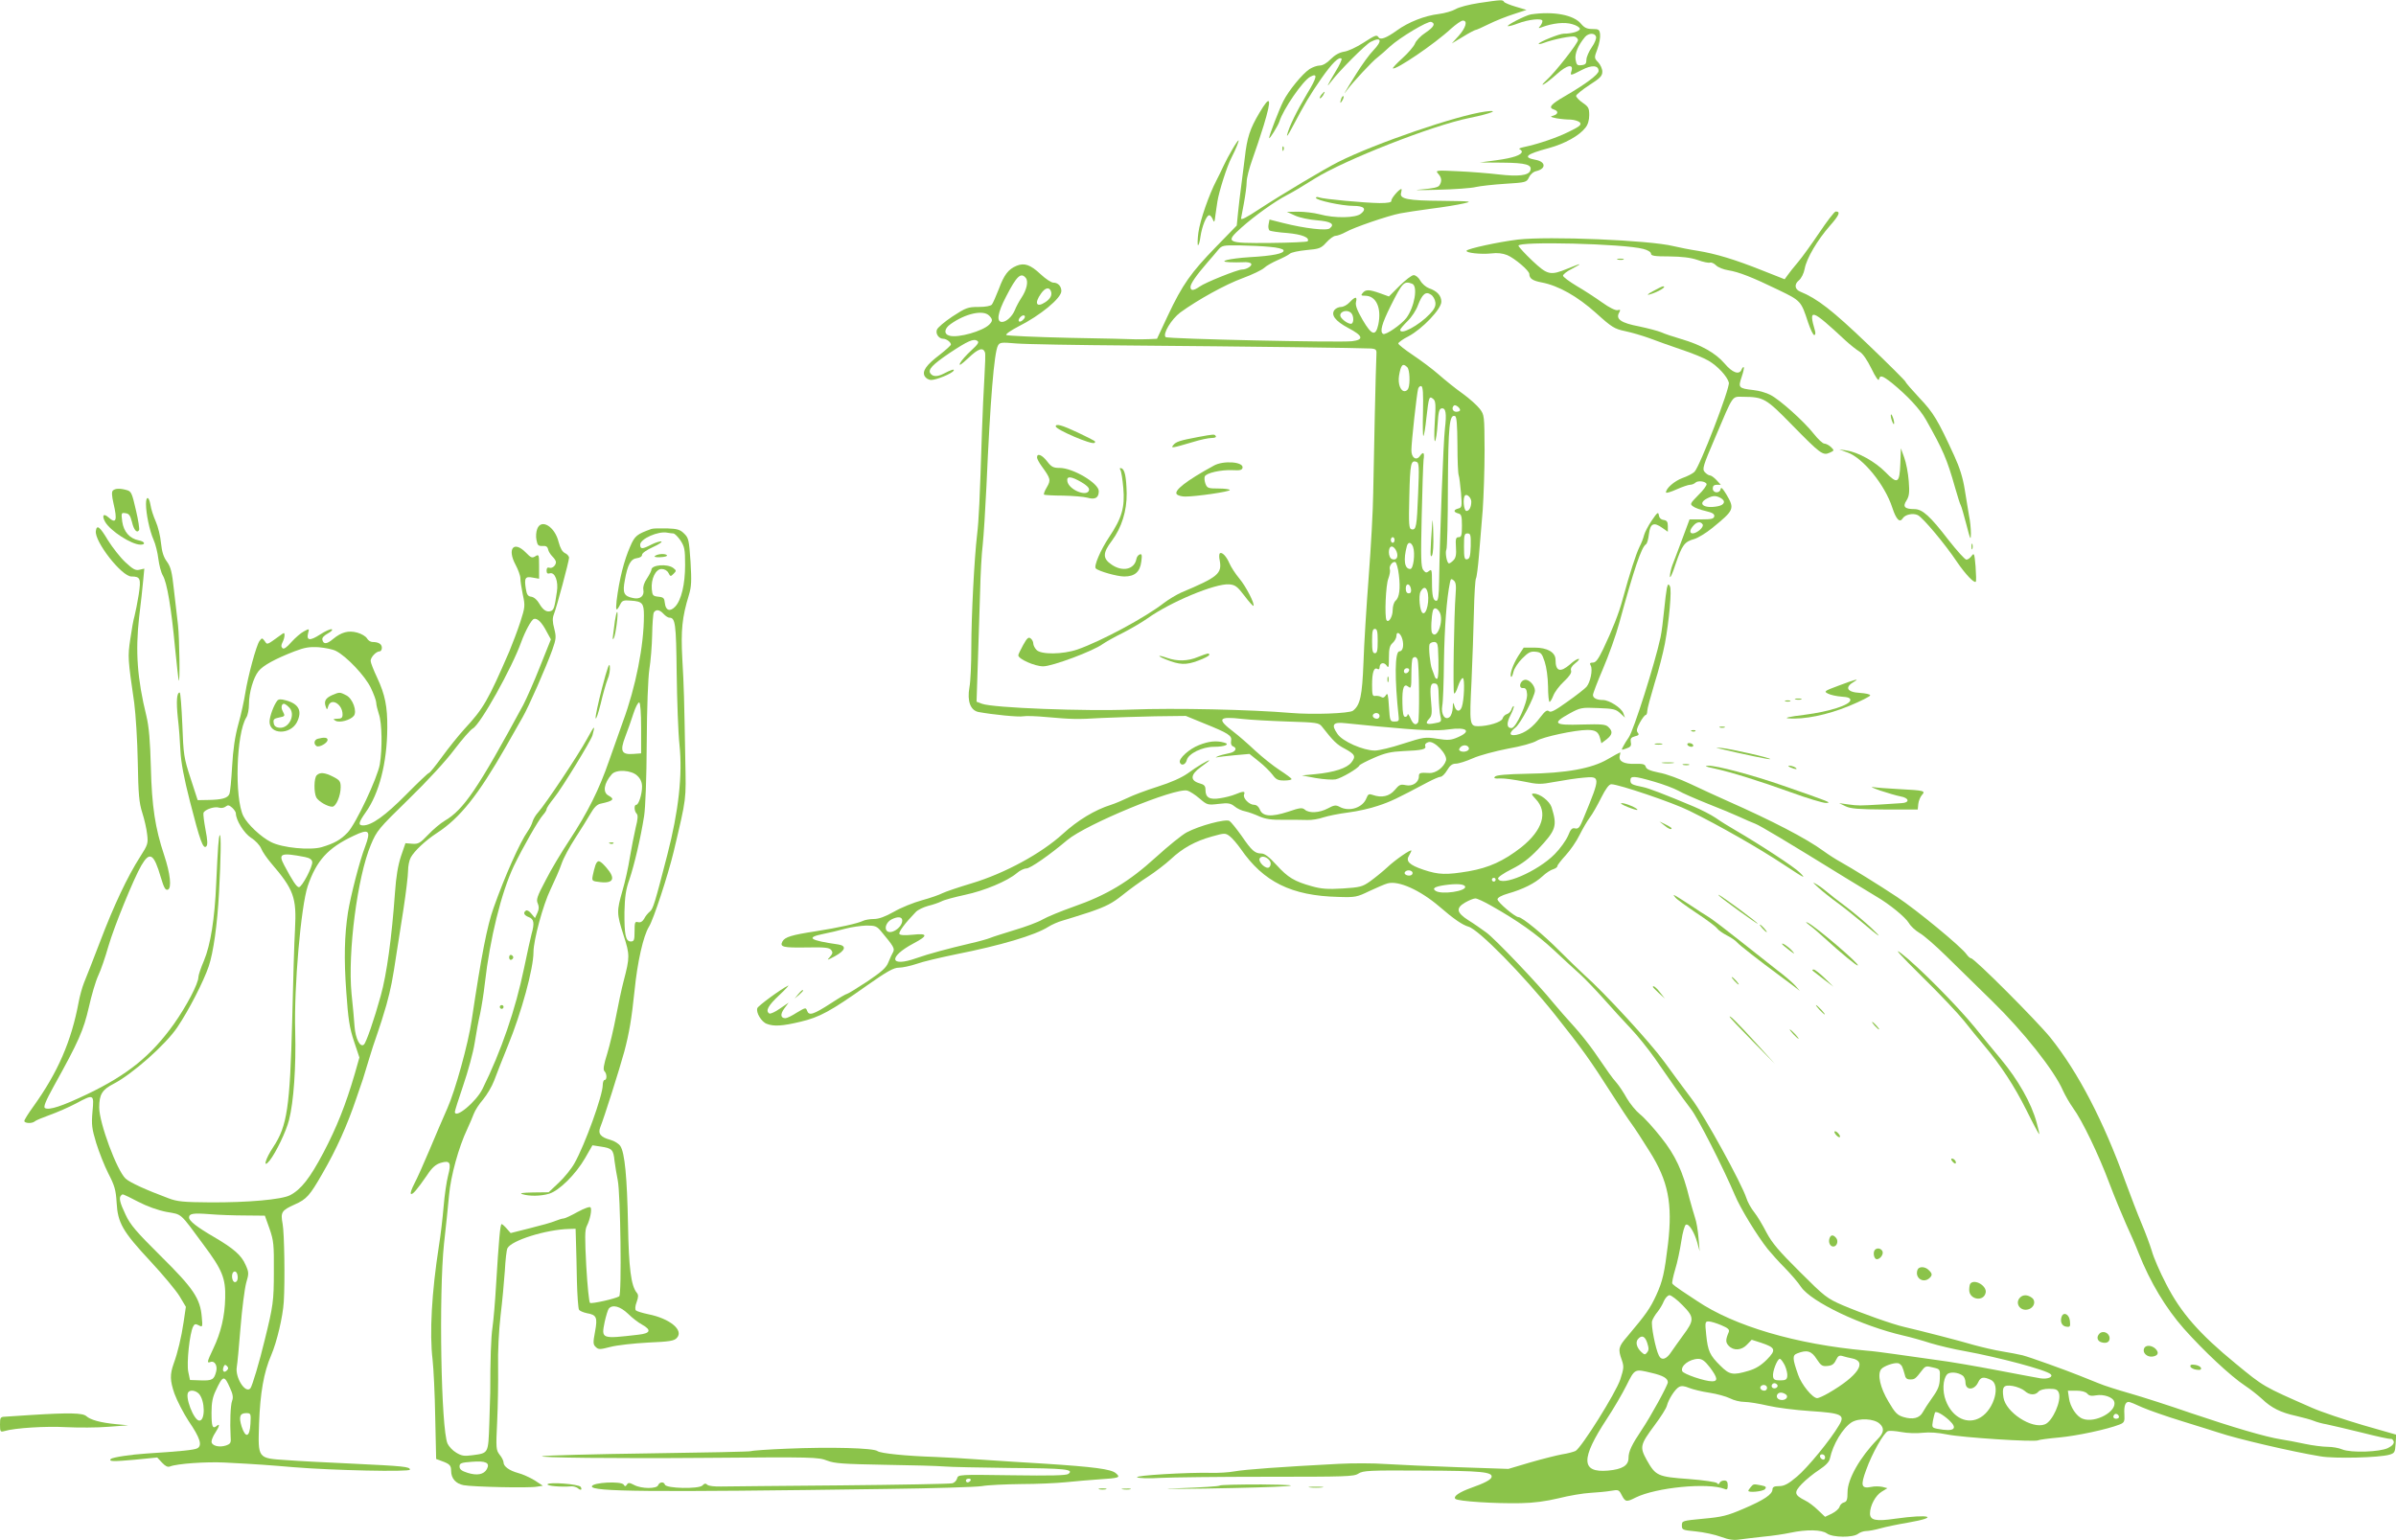<?xml version="1.0" standalone="no"?>
<!DOCTYPE svg PUBLIC "-//W3C//DTD SVG 20010904//EN"
 "http://www.w3.org/TR/2001/REC-SVG-20010904/DTD/svg10.dtd">
<svg version="1.0" xmlns="http://www.w3.org/2000/svg"
 width="1280pt" height="823pt" viewBox="0 0 1280 823"
 preserveAspectRatio="xMidYMid meet">
<g transform="translate(0,823) scale(0.1,-0.1)"
fill="#8bc34a" stroke="none">
<path d="M7901 8214 c-52 -8 -107 -22 -125 -33 -17 -10 -58 -22 -91 -26 -74
-9 -161 -43 -223 -88 -54 -39 -87 -52 -97 -37 -10 16 -17 13 -84 -30 -34 -22
-79 -43 -100 -46 -26 -4 -50 -18 -72 -40 -20 -21 -43 -34 -58 -34 -15 0 -39
-9 -55 -19 -38 -25 -112 -115 -140 -171 -21 -41 -76 -183 -76 -197 0 -12 48
66 55 88 20 65 125 218 165 239 41 22 37 -2 -18 -92 -55 -93 -94 -171 -106
-218 -3 -14 8 3 26 37 71 134 93 171 155 261 60 86 97 122 110 108 3 -3 -11
-34 -32 -68 -46 -77 -53 -93 -23 -53 43 57 183 197 210 211 58 30 65 7 14 -46
-19 -19 -60 -75 -91 -125 -60 -96 -77 -126 -48 -85 28 38 134 153 163 174 14
11 43 36 65 57 52 48 204 139 221 132 24 -9 15 -27 -31 -58 -25 -16 -50 -42
-56 -58 -6 -15 -36 -50 -67 -78 -30 -27 -53 -52 -51 -54 13 -12 223 130 311
212 26 23 54 43 63 43 27 0 16 -38 -22 -81 l-37 -41 60 36 c32 20 63 36 67 36
4 0 36 14 70 31 34 17 94 41 132 53 l70 23 -57 17 c-31 9 -60 21 -63 26 -7 12
-12 12 -134 -6z"/>
<path d="M8178 8153 c-29 -5 -141 -63 -121 -63 7 0 30 6 50 14 60 23 133 30
133 14 0 -8 -6 -20 -12 -27 -11 -12 -9 -13 7 -7 61 23 124 29 164 17 23 -6 41
-18 41 -25 0 -13 -42 -26 -86 -26 -24 0 -134 -45 -134 -54 0 -3 12 -1 28 5 50
19 150 39 166 33 9 -3 16 -12 16 -18 0 -17 -123 -174 -168 -214 -20 -19 -28
-29 -16 -23 11 5 44 31 72 56 54 49 90 55 77 15 -8 -26 -5 -25 55 6 53 28 90
26 90 -5 0 -19 -70 -71 -182 -136 -73 -42 -88 -60 -57 -70 26 -8 24 -25 -3
-33 -19 -5 -16 -7 17 -14 22 -4 56 -7 76 -7 20 -1 42 -8 49 -15 10 -13 0 -21
-57 -49 -64 -32 -163 -66 -243 -83 -19 -4 -29 -9 -22 -11 6 -3 12 -9 12 -13 0
-18 -47 -34 -135 -46 l-90 -12 121 -1 c127 -1 161 -11 149 -43 -10 -26 -65
-32 -168 -20 -51 6 -148 14 -216 17 -121 6 -124 5 -108 -13 19 -21 21 -40 7
-62 -6 -11 -35 -17 -97 -22 -52 -4 -19 -5 82 -2 94 2 188 9 210 15 22 5 92 13
155 17 113 7 115 8 128 34 7 16 24 31 40 34 53 13 50 50 -4 60 -71 13 -53 30
71 63 84 23 162 66 195 109 13 16 20 40 20 67 0 37 -4 45 -35 66 -19 13 -35
30 -35 37 0 6 32 32 70 57 58 37 70 49 70 72 0 15 -10 37 -22 50 -22 23 -22
24 -4 72 10 27 16 62 14 78 -3 25 -7 28 -41 28 -28 0 -42 6 -60 27 -39 49
-149 69 -269 51z m348 -118 c4 -9 -6 -34 -22 -57 -16 -23 -29 -53 -29 -67 0
-21 -5 -27 -26 -29 -23 -3 -27 1 -32 30 -5 32 14 77 51 121 19 21 51 22 58 2z"/>
<path d="M7060 7725 c-7 -9 -11 -17 -9 -20 3 -2 10 5 17 15 14 24 10 26 -8 5z"/>
<path d="M7166 7705 c-9 -26 -7 -32 5 -12 6 10 9 21 6 23 -2 3 -7 -2 -11 -11z"/>
<path d="M6728 7627 c-50 -84 -66 -131 -78 -240 -6 -51 -15 -121 -20 -157 -5
-36 -12 -96 -16 -135 l-7 -70 -112 -115 c-132 -136 -178 -200 -256 -366 l-58
-124 -43 -2 c-24 -1 -54 -1 -68 -1 -14 1 -173 5 -355 8 -181 4 -334 11 -339
15 -5 5 25 25 65 46 116 58 229 151 229 189 0 26 -18 45 -43 45 -11 0 -41 20
-68 45 -54 51 -87 62 -128 45 -44 -18 -67 -48 -95 -124 -15 -38 -31 -75 -37
-83 -7 -8 -34 -13 -72 -13 -56 0 -67 -4 -139 -51 -42 -28 -80 -60 -83 -71 -8
-22 11 -48 34 -48 17 0 41 -18 41 -31 0 -4 -26 -28 -58 -53 -74 -56 -97 -89
-82 -116 6 -11 21 -20 35 -20 28 0 110 34 119 49 8 12 -12 6 -54 -16 -32 -16
-55 -16 -68 0 -18 21 8 48 101 111 98 65 128 78 148 65 11 -7 4 -18 -33 -52
-25 -23 -52 -53 -59 -67 -8 -18 5 -9 44 27 53 51 79 59 89 30 3 -7 1 -66 -3
-132 -4 -66 -10 -194 -13 -285 -12 -380 -17 -479 -26 -555 -15 -127 -31 -436
-31 -605 0 -85 -4 -181 -10 -212 -13 -74 5 -123 48 -132 76 -14 215 -28 239
-23 16 3 71 1 124 -4 138 -12 162 -13 295 -5 66 3 194 7 285 9 l165 2 95 -39
c134 -54 152 -66 147 -94 -3 -14 1 -26 9 -29 27 -10 14 -32 -23 -38 -21 -4
-47 -11 -58 -16 -11 -5 -13 -8 -4 -5 9 2 52 7 95 11 l79 7 50 -40 c28 -22 60
-54 73 -71 19 -26 29 -31 62 -31 22 0 40 3 40 8 -1 4 -29 25 -63 47 -34 22
-93 69 -132 105 -38 36 -90 81 -115 100 -91 69 -82 84 46 69 43 -5 153 -11
244 -14 156 -5 166 -6 183 -28 60 -77 80 -96 121 -117 55 -30 61 -41 35 -74
-24 -30 -90 -52 -191 -62 l-73 -7 75 -14 c41 -7 89 -10 105 -7 31 6 121 59
127 74 2 5 37 23 78 41 59 26 92 33 155 36 103 4 126 10 119 27 -3 9 3 17 17
21 31 10 103 -66 94 -98 -11 -36 -54 -69 -89 -67 -50 3 -56 1 -56 -18 0 -32
-34 -55 -70 -47 -28 6 -35 3 -59 -26 -29 -34 -70 -43 -118 -26 -19 7 -25 4
-33 -17 -19 -51 -91 -75 -143 -47 -20 11 -30 10 -63 -8 -45 -24 -100 -27 -123
-7 -14 12 -26 11 -90 -11 -89 -29 -137 -26 -151 13 -6 14 -17 24 -30 24 -26 0
-61 35 -54 55 8 19 -4 19 -47 1 -19 -8 -55 -17 -82 -21 -55 -9 -77 4 -77 44 0
22 -6 29 -32 36 -51 15 -49 46 6 86 25 18 46 34 46 36 0 6 -67 -33 -115 -69
-33 -23 -88 -48 -161 -71 -60 -19 -132 -46 -160 -60 -27 -13 -67 -30 -89 -37
-86 -27 -177 -82 -257 -155 -115 -105 -310 -211 -486 -264 -70 -21 -141 -45
-157 -53 -17 -9 -66 -26 -110 -38 -44 -12 -111 -39 -149 -61 -48 -27 -81 -39
-108 -39 -22 0 -48 -5 -58 -10 -25 -13 -132 -37 -255 -56 -124 -19 -162 -30
-175 -54 -16 -30 4 -34 131 -32 94 2 119 -1 129 -13 10 -13 9 -19 -6 -37 -18
-20 -17 -20 26 3 57 31 64 56 18 63 -153 22 -175 37 -81 56 32 6 85 19 118 28
33 9 84 16 113 17 48 0 56 -3 80 -32 66 -79 73 -91 63 -110 -6 -10 -17 -34
-25 -54 -11 -29 -35 -50 -113 -103 -55 -36 -104 -66 -108 -66 -5 0 -43 -22
-84 -49 -96 -62 -119 -69 -129 -42 -7 19 -8 19 -55 -9 -26 -17 -53 -30 -61
-30 -26 0 -29 21 -6 52 l23 31 -47 -32 c-25 -18 -51 -29 -56 -26 -22 14 -7 42
53 98 34 32 55 55 47 51 -39 -19 -159 -107 -164 -120 -9 -23 22 -74 50 -84 38
-15 84 -12 180 11 102 24 161 56 353 192 111 78 145 97 173 97 19 0 61 9 94
20 32 12 127 34 209 51 242 48 424 102 495 147 19 12 53 27 75 33 22 6 88 27
147 46 87 30 120 47 175 91 37 30 99 75 137 99 38 25 92 66 120 92 64 60 131
97 221 122 68 19 71 19 95 1 13 -10 39 -40 58 -67 122 -177 271 -251 522 -257
90 -3 99 -1 165 31 39 18 82 37 97 41 58 17 174 -35 278 -124 75 -65 123 -98
155 -107 54 -15 291 -256 462 -470 150 -189 185 -238 309 -432 38 -60 83 -128
100 -151 17 -23 60 -89 96 -147 100 -158 124 -279 99 -494 -19 -156 -28 -198
-63 -275 -33 -71 -53 -100 -155 -221 -47 -54 -50 -67 -29 -125 12 -35 11 -45
-8 -104 -24 -72 -207 -364 -239 -382 -11 -5 -43 -14 -71 -18 -28 -5 -104 -24
-170 -43 l-118 -35 -267 9 c-146 5 -320 13 -386 17 -66 5 -181 5 -255 1 -307
-16 -498 -30 -554 -40 -32 -6 -88 -9 -125 -8 -127 3 -414 -14 -396 -24 10 -5
63 -7 124 -3 58 3 314 6 569 6 424 0 465 1 489 17 25 16 57 18 343 16 313 -1
377 -7 368 -36 -5 -14 -40 -32 -108 -56 -64 -23 -98 -46 -85 -59 12 -13 212
-26 350 -23 67 1 134 10 201 26 55 14 132 27 170 29 38 2 88 7 111 11 39 7 42
6 57 -24 19 -36 25 -37 74 -12 109 54 386 81 475 46 13 -6 17 -2 17 19 0 19
-5 26 -19 26 -11 0 -22 -6 -24 -12 -4 -9 -8 -10 -14 -2 -4 6 -73 16 -152 22
-166 12 -176 17 -224 102 -38 69 -35 81 42 185 33 44 63 91 66 105 9 35 44 89
65 100 13 7 29 5 53 -5 20 -8 68 -20 109 -26 40 -6 90 -20 110 -30 21 -11 55
-19 77 -19 22 0 78 -9 125 -20 47 -11 149 -24 227 -29 169 -11 187 -20 154
-75 -47 -80 -169 -228 -225 -275 -47 -40 -69 -51 -96 -51 -25 0 -34 -4 -35
-17 0 -27 -45 -57 -155 -104 -86 -37 -114 -44 -214 -53 -113 -11 -115 -11
-115 -36 0 -24 4 -25 75 -32 41 -4 102 -17 134 -29 43 -16 70 -19 100 -14 23
3 79 10 126 15 47 4 112 14 145 21 85 18 166 17 195 -4 31 -22 138 -23 166 -2
10 8 30 15 43 15 13 0 47 6 75 14 28 8 95 22 149 31 173 30 117 47 -68 21
-103 -15 -135 -9 -135 28 0 41 29 96 62 116 l31 19 -27 7 c-15 3 -41 4 -58 0
-55 -11 -60 6 -28 92 31 87 94 198 116 206 7 3 39 1 71 -5 31 -6 82 -8 114 -4
38 4 82 1 131 -9 76 -16 471 -42 487 -31 5 3 56 10 113 15 95 9 254 43 321 69
25 10 28 15 26 54 -3 45 5 67 23 67 6 0 38 -13 72 -29 34 -15 131 -49 216 -75
85 -26 173 -54 195 -61 95 -32 389 -101 542 -126 76 -13 314 -7 368 9 27 8 30
12 33 58 l3 49 -178 51 c-98 29 -221 70 -273 93 -262 115 -255 111 -407 236
-194 159 -293 272 -371 425 -33 63 -67 142 -76 175 -10 33 -35 101 -56 150
-21 50 -59 149 -85 220 -118 327 -253 586 -401 771 -73 90 -406 424 -424 424
-5 0 -16 10 -24 21 -27 40 -269 239 -372 307 -103 68 -234 149 -305 189 -22
12 -61 37 -87 56 -93 68 -275 162 -512 267 -52 23 -141 64 -198 91 -57 27
-132 55 -169 61 -48 10 -67 18 -71 31 -4 14 -14 17 -58 16 -59 -2 -88 14 -81
43 3 10 4 18 2 18 -2 0 -32 -16 -66 -36 -85 -50 -222 -75 -432 -78 -107 -2
-162 -7 -170 -15 -9 -9 -3 -12 28 -10 22 1 77 -7 123 -16 78 -16 90 -17 170
-2 48 9 115 19 150 22 93 9 93 6 5 -208 -23 -58 -30 -67 -48 -63 -16 4 -24 -3
-38 -39 -11 -25 -42 -69 -71 -98 -91 -93 -288 -177 -303 -131 -2 7 30 29 72
50 56 28 94 57 141 106 98 104 104 124 73 225 -11 33 -62 73 -95 73 -15 0 -13
-4 10 -29 67 -70 38 -166 -77 -258 -94 -73 -172 -109 -281 -128 -120 -20 -160
-19 -241 8 -77 26 -97 46 -77 77 6 11 12 22 12 25 0 11 -87 -49 -130 -90 -25
-23 -66 -56 -91 -74 -41 -29 -54 -32 -146 -38 -81 -5 -115 -2 -165 12 -93 26
-127 46 -189 114 -39 43 -63 61 -80 61 -35 0 -52 15 -106 94 -27 38 -56 74
-65 80 -21 12 -160 -25 -228 -61 -25 -13 -99 -73 -165 -133 -145 -132 -262
-202 -439 -264 -68 -24 -143 -55 -167 -69 -24 -14 -91 -39 -149 -56 -58 -18
-116 -36 -130 -42 -14 -6 -61 -19 -105 -29 -123 -29 -224 -56 -289 -79 -143
-51 -154 5 -15 79 78 41 77 55 -5 46 -42 -4 -67 -3 -71 4 -6 10 30 58 87 117
11 12 41 26 66 33 25 6 57 17 71 24 14 8 71 23 126 35 104 22 226 73 277 116
16 14 39 25 51 25 21 0 123 71 219 152 100 84 576 281 641 264 12 -3 42 -22
65 -42 41 -35 44 -36 102 -29 51 6 63 4 85 -13 14 -12 40 -24 58 -27 18 -4 51
-16 75 -27 33 -14 64 -19 130 -18 48 0 105 0 127 -1 22 -1 60 5 85 14 25 8 84
20 132 26 48 6 120 22 160 36 67 22 100 38 262 124 32 17 64 31 72 31 8 0 24
16 35 35 15 26 28 35 47 35 14 0 55 13 91 29 36 16 120 38 186 51 70 12 134
30 154 42 33 21 206 58 271 58 44 0 59 -10 68 -44 l7 -27 28 21 c31 25 34 42
10 65 -14 15 -35 17 -142 14 -150 -5 -162 6 -66 59 57 31 64 33 152 29 82 -3
95 -6 118 -27 l26 -24 -9 24 c-10 28 -75 70 -109 70 -32 0 -53 10 -53 27 0 8
24 71 54 141 30 70 69 179 86 242 80 292 119 407 143 422 6 3 13 28 16 55 7
57 26 65 71 33 l30 -21 0 30 c0 23 -5 30 -22 33 -15 2 -24 11 -26 25 -3 20 -8
16 -38 -28 -19 -28 -37 -63 -41 -78 -3 -14 -14 -43 -25 -64 -18 -37 -51 -138
-89 -277 -20 -76 -56 -166 -104 -267 -27 -56 -40 -73 -55 -73 -16 0 -19 -4
-12 -16 12 -22 -2 -90 -23 -114 -10 -11 -56 -47 -103 -80 -64 -46 -87 -58 -97
-50 -10 9 -21 1 -47 -33 -39 -53 -82 -84 -126 -93 -40 -8 -43 10 -6 39 27 20
104 167 104 197 0 28 -31 61 -53 58 -28 -4 -37 -47 -10 -44 13 1 19 -7 21 -32
4 -43 -59 -182 -83 -182 -26 0 -28 26 -5 70 12 23 19 44 17 47 -3 2 -8 -5 -12
-16 -3 -11 -14 -23 -24 -26 -11 -3 -21 -14 -24 -24 -5 -19 -77 -41 -131 -41
-45 0 -46 13 -35 236 5 115 11 284 13 375 2 92 7 172 11 179 4 6 11 62 16 123
5 62 14 171 20 242 5 72 10 215 10 319 -1 186 -1 189 -26 222 -14 18 -55 55
-91 81 -37 26 -94 72 -128 102 -33 29 -96 76 -138 104 -43 29 -78 56 -78 62 0
5 24 23 54 38 74 39 176 146 176 185 0 32 -22 57 -66 72 -16 6 -37 24 -46 40
-9 17 -25 30 -36 30 -10 0 -44 -26 -75 -57 l-57 -57 -47 17 c-59 21 -77 21
-93 2 -11 -13 -9 -15 13 -15 59 0 89 -66 70 -155 -14 -63 -35 -57 -83 25 -30
52 -40 78 -36 96 8 31 -4 31 -34 -1 -13 -14 -33 -25 -46 -25 -12 0 -27 -7 -34
-15 -22 -27 3 -60 72 -97 80 -42 86 -63 21 -71 -66 -8 -986 12 -996 22 -17 17
31 96 79 132 94 68 240 149 333 183 52 19 103 44 115 55 11 11 44 29 71 41 28
12 57 27 65 34 8 8 49 16 90 20 68 6 77 9 106 41 17 19 39 35 49 35 9 0 34 9
54 20 43 25 228 88 291 100 25 5 99 16 165 25 66 8 144 21 174 28 50 11 43 12
-115 14 -184 1 -229 10 -219 43 3 11 4 20 1 20 -12 0 -56 -52 -53 -63 1 -8
-17 -12 -63 -12 -79 1 -298 21 -322 30 -10 4 -18 3 -18 -2 0 -13 139 -43 200
-43 57 0 73 -16 40 -42 -28 -23 -140 -25 -220 -3 -30 8 -82 14 -115 14 l-60
-1 44 -20 c24 -11 76 -22 117 -25 74 -6 97 -20 68 -43 -16 -14 -132 -1 -251
29 l-71 18 -5 -26 c-3 -14 0 -29 6 -33 6 -3 48 -10 94 -13 78 -7 121 -24 109
-44 -3 -4 -93 -8 -201 -9 -234 -2 -242 2 -154 81 70 63 181 142 243 174 28 14
95 54 150 89 158 99 628 284 827 324 114 23 167 45 84 34 -150 -20 -588 -170
-785 -269 -74 -37 -303 -174 -424 -253 -68 -45 -96 -59 -96 -49 0 1 7 37 15
80 8 43 15 95 15 115 0 21 14 75 31 122 17 47 44 128 60 180 45 148 37 169
-23 67z m56 -716 c40 -3 71 -11 73 -18 6 -17 -56 -30 -181 -37 -110 -7 -177
-24 -106 -27 19 -1 51 -1 71 0 20 2 40 -2 43 -8 7 -11 -24 -31 -49 -31 -23 0
-196 -69 -226 -91 -33 -23 -49 -24 -49 -2 0 17 30 61 89 129 20 23 46 53 58
68 21 25 26 26 115 25 51 -1 124 -4 162 -8z m-1304 -166 c15 -18 5 -64 -24
-107 -12 -18 -28 -48 -35 -66 -14 -33 -45 -62 -68 -62 -31 0 -24 48 22 136 56
109 79 131 105 99z m2064 -31 c32 -12 13 -124 -31 -183 -28 -36 -111 -93 -124
-85 -19 11 -7 54 39 147 65 130 73 137 116 121z m-1930 -39 c8 -21 -2 -41 -29
-59 -48 -32 -61 -7 -24 45 22 32 44 37 53 14z m2054 -60 c3 -20 -5 -37 -30
-63 -58 -61 -158 -115 -158 -84 0 4 18 25 39 46 22 21 47 59 56 85 23 60 42
76 69 57 12 -7 22 -26 24 -41z m-450 -57 c16 -16 15 -58 -1 -58 -19 0 -57 29
-57 45 0 23 39 32 58 13z m-1934 -14 c20 -20 20 -29 0 -49 -35 -34 -163 -71
-210 -59 -33 8 -31 38 5 63 79 56 173 77 205 45z m182 -22 c-8 -9 -19 -13 -22
-9 -10 9 16 38 28 31 6 -4 4 -13 -6 -22z m579 -138 c618 -5 1237 -13 1280 -16
28 -3 30 -6 28 -38 -3 -51 -14 -547 -17 -735 -1 -88 -12 -288 -24 -445 -12
-157 -25 -364 -28 -460 -7 -177 -17 -227 -56 -257 -19 -15 -216 -22 -333 -12
-210 18 -623 27 -850 18 -248 -10 -742 9 -799 31 l-29 11 7 212 c4 117 9 286
12 377 2 91 8 203 14 250 5 47 14 189 20 315 20 457 41 710 61 748 10 18 17
19 98 12 47 -4 325 -9 616 -11z m1473 -116 c13 -13 16 -85 6 -112 -3 -9 -12
-16 -20 -16 -22 0 -37 39 -30 83 10 59 20 69 44 45z m84 -239 c-2 -74 -1 -131
2 -128 4 3 11 46 16 95 13 114 15 120 36 103 14 -11 15 -29 9 -124 -4 -60 -3
-106 1 -102 5 4 11 45 14 90 4 65 8 82 21 85 23 4 28 -26 18 -110 -8 -66 -27
-562 -31 -815 -1 -74 -5 -103 -14 -103 -18 0 -24 25 -24 102 0 64 -2 69 -16
57 -14 -11 -18 -10 -31 6 -12 17 -13 64 -8 285 3 146 8 282 10 303 6 40 -1 47
-20 20 -19 -26 -45 -9 -45 31 0 44 29 305 36 329 3 10 11 16 17 14 9 -3 11
-42 9 -138z m198 10 c0 -5 -9 -9 -20 -9 -19 0 -27 20 -13 33 7 8 33 -11 33
-24z m-14 -185 c0 -82 3 -156 7 -164 3 -8 8 -50 12 -93 6 -74 5 -79 -15 -84
-26 -7 -26 -19 0 -26 17 -4 20 -14 20 -66 0 -51 -3 -61 -17 -61 -15 0 -18 -8
-15 -53 3 -40 -1 -58 -13 -70 -9 -10 -20 -17 -24 -17 -12 0 -22 60 -14 74 4 6
8 157 8 336 2 326 8 388 38 377 9 -3 12 -44 13 -153z m-210 -260 c-7 -178 -10
-197 -35 -192 -14 3 -16 23 -12 178 4 174 8 194 39 182 13 -4 14 -29 8 -168z
m284 -44 c0 -29 -11 -50 -26 -50 -14 0 -21 70 -7 83 10 10 33 -13 33 -33z m-3
-237 c-2 -55 -5 -68 -19 -71 -14 -3 -17 7 -17 67 0 63 2 71 19 71 16 0 18 -8
17 -67z m-407 32 c0 -8 -4 -15 -10 -15 -5 0 -10 7 -10 15 0 8 5 15 10 15 6 0
10 -7 10 -15z m99 -37 c12 -35 2 -118 -15 -118 -31 0 -38 49 -18 123 7 24 23
21 33 -5z m-88 -25 c11 -30 -1 -49 -25 -40 -21 8 -22 67 -1 67 9 0 20 -12 26
-27z m12 -124 c9 -73 3 -122 -18 -139 -8 -7 -15 -29 -15 -50 0 -35 -22 -71
-33 -53 -11 18 -4 190 10 222 7 19 11 41 8 49 -6 17 14 44 29 39 6 -2 15 -33
19 -68z m303 -108 c-8 -99 -15 -515 -8 -525 3 -6 13 11 21 37 9 26 20 46 26
44 11 -2 7 -120 -6 -155 -11 -29 -31 -24 -40 9 -6 20 -7 18 -8 -12 -1 -20 -8
-43 -17 -50 -25 -20 -47 15 -39 61 4 19 8 127 9 240 3 176 14 331 32 418 4 20
7 22 20 11 12 -10 14 -27 10 -78z m-238 31 c2 -15 -2 -22 -12 -22 -11 0 -16 9
-16 26 0 31 23 28 28 -4z m86 -8 c16 -42 -2 -133 -24 -119 -15 9 -23 91 -11
114 14 25 27 27 35 5z m67 -115 c24 -46 -15 -151 -41 -110 -7 12 -3 90 5 119
6 19 23 14 36 -9z m-331 -154 c0 -51 -3 -65 -15 -65 -12 0 -15 14 -15 65 0 51
3 65 15 65 12 0 15 -14 15 -65z m132 9 c9 -34 2 -64 -16 -64 -25 0 -26 -146
-4 -350 3 -21 -1 -25 -22 -25 -24 0 -25 3 -30 80 -4 65 -7 76 -16 61 -8 -13
-16 -16 -25 -10 -8 5 -22 7 -31 6 -16 -3 -18 5 -18 60 0 66 10 95 29 84 6 -4
11 -1 11 8 0 24 22 31 37 11 11 -17 13 -12 13 42 0 47 4 64 20 78 11 10 20 27
20 37 0 29 23 16 32 -18z m190 -46 c5 -92 3 -160 -4 -164 -5 -3 -11 3 -14 13
-3 10 -10 27 -14 38 -10 25 -19 116 -13 133 3 6 13 12 24 12 14 0 19 -8 21
-32z m-109 -62 c9 -22 11 -322 3 -335 -12 -19 -27 -12 -41 22 -8 17 -14 26
-15 20 0 -7 -6 -13 -13 -13 -10 0 -14 19 -15 73 -2 83 8 108 32 88 14 -12 16
-5 16 66 0 44 3 83 7 86 10 11 20 8 26 -7z m-45 -58 c-6 -18 -28 -21 -28 -4 0
9 7 16 16 16 9 0 14 -5 12 -12z m158 -143 c1 -39 5 -84 9 -101 7 -30 5 -32
-30 -38 -45 -9 -54 -2 -30 24 15 16 16 30 10 94 -7 81 -3 99 23 94 14 -3 17
-17 18 -73z m-316 -100 c0 -8 -6 -15 -14 -15 -17 0 -28 14 -19 24 12 12 33 6
33 -9z m-10 -56 c234 -22 317 -25 378 -16 99 14 126 -9 50 -42 -37 -16 -52
-17 -110 -8 -64 10 -72 9 -181 -26 -63 -21 -131 -37 -152 -37 -62 0 -174 49
-200 89 -35 50 -24 65 44 57 31 -3 108 -11 171 -17z m487 -115 c5 -14 -22 -25
-42 -18 -12 5 -13 9 -4 21 14 16 40 14 46 -3z m989 -180 c49 -14 107 -36 129
-48 22 -13 93 -44 158 -70 64 -25 141 -57 171 -71 30 -14 67 -30 83 -36 26
-10 170 -96 476 -285 70 -43 147 -90 171 -104 69 -40 155 -110 174 -142 9 -16
35 -40 57 -53 22 -12 85 -67 141 -122 55 -54 167 -163 248 -243 165 -161 331
-370 377 -477 12 -26 36 -68 54 -93 49 -67 136 -248 193 -400 28 -74 69 -173
90 -220 22 -47 52 -116 67 -155 62 -156 145 -294 242 -404 107 -120 249 -253
326 -304 29 -19 69 -51 91 -71 50 -48 100 -73 183 -91 38 -9 79 -20 93 -26 14
-6 45 -15 70 -19 25 -5 109 -25 187 -44 78 -20 148 -35 155 -34 6 2 13 -5 16
-14 2 -11 -8 -23 -30 -34 -43 -22 -198 -27 -245 -8 -18 8 -53 14 -78 14 -25 0
-81 7 -123 16 -42 9 -99 20 -127 24 -83 13 -258 65 -480 140 -115 40 -262 87
-325 105 -63 18 -140 42 -170 55 -30 12 -75 30 -100 40 -77 31 -263 98 -305
109 -22 5 -71 15 -110 21 -38 6 -106 22 -150 34 -77 23 -288 77 -370 96 -63
14 -231 74 -330 116 -85 37 -97 46 -230 179 -113 112 -148 154 -178 210 -20
39 -49 88 -66 109 -16 20 -35 54 -41 74 -25 78 -226 444 -292 530 -36 48 -103
138 -147 199 -74 102 -316 366 -431 468 -24 22 -83 79 -130 126 -83 84 -198
179 -218 179 -18 0 -112 80 -112 95 0 9 21 21 56 31 81 23 144 55 184 92 19
18 45 35 58 38 12 4 22 11 22 17 0 5 20 31 44 57 24 26 58 75 74 108 17 34 42
77 55 94 14 18 41 66 61 106 24 48 42 72 54 72 39 0 332 -99 417 -142 159 -78
374 -201 505 -288 112 -74 121 -78 85 -42 -28 29 -213 150 -347 228 -31 18
-77 46 -102 64 -25 17 -78 44 -118 61 -157 66 -241 98 -271 104 -59 12 -67 16
-67 36 0 25 19 24 126 -7z m-2049 -430 c3 -9 1 -20 -6 -27 -16 -16 -65 31 -50
49 13 16 46 2 56 -22z m758 -53 c3 -5 1 -13 -5 -16 -15 -9 -43 3 -35 15 8 13
32 13 40 1z m445 -41 c0 -5 -4 -10 -10 -10 -5 0 -10 5 -10 10 0 6 5 10 10 10
6 0 10 -4 10 -10z m-163 -37 c8 -24 -124 -44 -157 -23 -21 13 -6 23 48 31 64
9 105 6 109 -8z m141 -103 c140 -79 239 -149 333 -236 52 -49 115 -107 140
-129 24 -22 80 -80 124 -129 44 -50 110 -122 146 -160 37 -39 95 -111 130
-161 34 -49 83 -119 108 -155 25 -36 63 -87 84 -115 38 -48 173 -314 235 -460
29 -70 118 -216 176 -289 17 -21 58 -67 91 -100 33 -34 72 -79 86 -101 55 -81
323 -209 549 -261 36 -8 100 -26 143 -40 43 -13 126 -33 185 -43 180 -33 433
-100 457 -123 16 -15 -17 -28 -55 -22 -19 3 -125 23 -235 44 -110 21 -254 46
-320 54 -66 9 -165 23 -220 31 -55 8 -125 17 -155 19 -376 34 -705 131 -905
266 -22 15 -59 39 -83 55 -24 16 -45 32 -48 37 -3 4 4 38 15 75 12 38 26 106
33 152 7 47 18 86 25 88 16 6 44 -39 60 -95 l13 -47 -6 70 c-3 39 -11 88 -19
110 -7 22 -20 67 -29 100 -36 148 -76 233 -152 328 -40 51 -91 107 -113 124
-22 18 -53 56 -70 85 -16 29 -41 67 -55 83 -27 31 -42 53 -121 168 -26 37 -74
98 -108 135 -34 37 -82 92 -107 122 -84 104 -314 345 -360 378 -25 18 -67 48
-95 65 -64 41 -69 65 -18 95 21 12 45 22 55 22 9 0 48 -18 86 -40z m-3148 -78
c0 -40 -67 -81 -85 -52 -10 17 4 46 28 58 34 17 57 14 57 -6z m4169 -2056 c63
-64 63 -79 2 -161 -20 -27 -48 -67 -62 -87 -26 -41 -53 -49 -67 -20 -18 35
-43 163 -36 185 4 12 17 34 29 48 12 15 27 40 34 58 8 17 21 31 30 31 9 0 41
-24 70 -54z m206 -106 c38 -16 46 -24 40 -38 -17 -40 -17 -54 0 -72 26 -28 69
-25 98 6 l25 26 50 -16 c78 -26 82 -38 31 -90 -31 -31 -60 -49 -98 -60 -84
-25 -102 -21 -150 27 -57 56 -67 78 -76 165 -7 68 -6 72 13 72 11 0 41 -9 67
-20z m-395 -95 c9 -28 9 -39 -1 -51 -10 -13 -14 -13 -30 2 -25 23 -33 52 -19
69 20 24 38 17 50 -20z m905 -86 c23 -35 30 -40 58 -37 24 2 35 10 45 31 11
23 18 27 35 22 12 -4 34 -9 49 -12 87 -16 35 -94 -124 -186 -26 -15 -53 -27
-60 -27 -25 0 -85 74 -102 125 -31 88 -31 104 -5 114 52 21 77 13 104 -30z
m-570 -45 c41 -55 44 -74 11 -74 -39 0 -153 39 -159 54 -11 28 38 65 85 66 21
0 36 -11 63 -46z m400 11 c9 -20 15 -46 13 -58 -2 -18 -9 -22 -38 -22 -28 0
-36 4 -38 21 -4 26 23 94 36 94 6 0 17 -16 27 -35z m626 -5 c4 -8 10 -27 14
-42 4 -21 11 -28 30 -28 24 0 28 3 64 50 17 22 22 23 57 14 39 -9 39 -9 37
-58 -1 -39 -9 -60 -40 -103 -21 -29 -44 -65 -51 -78 -17 -32 -53 -41 -103 -26
-33 10 -45 22 -80 82 -45 75 -61 147 -39 174 13 16 65 35 89 32 8 -1 17 -9 22
-17z m-1338 -35 c61 -14 87 -29 87 -50 0 -16 -92 -184 -140 -255 -53 -79 -70
-115 -70 -149 0 -41 -33 -61 -109 -68 -146 -13 -147 63 -7 276 35 53 82 133
105 179 45 90 43 89 134 67z m1664 -16 c7 -6 13 -22 13 -35 0 -44 48 -43 68 1
13 28 28 31 67 13 54 -24 20 -155 -53 -200 -69 -43 -152 -4 -187 89 -19 49
-16 113 6 139 14 17 61 13 86 -7z m-992 -48 c7 -12 -12 -24 -25 -16 -11 7 -4
25 10 25 5 0 11 -4 15 -9z m-55 -16 c0 -8 -6 -15 -14 -15 -17 0 -28 14 -19 24
12 12 33 6 33 -9z m1376 -16 c24 -23 57 -25 74 -4 8 9 30 15 57 15 36 0 45 -4
52 -22 15 -42 -34 -153 -75 -168 -69 -27 -208 64 -221 143 -9 58 0 70 50 62
23 -4 51 -16 63 -26z m335 -15 c9 -11 22 -14 47 -9 39 7 88 -9 96 -32 20 -52
-100 -119 -168 -93 -33 12 -67 64 -73 110 l-6 40 45 0 c29 0 50 -6 59 -16z
m-1612 -3 c17 -11 5 -31 -19 -31 -21 0 -34 15 -25 30 8 12 25 13 44 1z m874
-139 c49 -46 26 -63 -62 -46 -30 6 -31 8 -25 43 4 20 9 39 11 44 6 10 42 -10
76 -41z m907 17 c0 -5 -7 -9 -15 -9 -15 0 -20 12 -9 23 8 8 24 -1 24 -14z
m-1279 -35 c27 -24 24 -49 -11 -84 -94 -96 -160 -213 -160 -282 0 -41 -4 -51
-19 -55 -11 -3 -21 -13 -24 -24 -3 -10 -21 -26 -41 -36 l-36 -17 -38 36 c-20
20 -51 43 -68 51 -59 30 -62 43 -18 89 21 22 63 56 91 74 36 24 55 43 59 62
16 76 69 163 116 193 39 24 119 20 149 -7z m-291 -180 c0 -9 -5 -14 -12 -12
-18 6 -21 28 -4 28 9 0 16 -7 16 -16z"/>
<path d="M5640 5952 c0 -17 195 -101 207 -88 9 8 10 7 -89 55 -85 40 -118 49
-118 33z"/>
<path d="M6400 5895 c-96 -18 -118 -25 -132 -43 -15 -18 -8 -17 107 17 38 12
82 21 98 21 16 0 26 4 22 10 -7 11 -8 11 -95 -5z"/>
<path d="M5540 5786 c0 -7 11 -28 25 -47 48 -66 50 -74 27 -113 -12 -20 -18
-37 -14 -39 4 -2 50 -5 102 -5 52 -1 110 -6 129 -11 41 -12 61 -1 61 35 0 42
-138 124 -209 124 -34 0 -44 5 -67 35 -27 35 -54 46 -54 21z m237 -132 c29
-17 43 -31 41 -42 -8 -40 -109 1 -116 47 -5 29 20 27 75 -5z"/>
<path d="M6484 5742 c-148 -81 -215 -134 -197 -153 7 -7 27 -12 45 -12 58 0
238 26 238 35 0 4 -27 8 -60 8 -55 0 -61 2 -70 25 -5 14 -7 31 -4 39 7 19 87
37 149 34 39 -2 50 0 53 13 6 32 -103 40 -154 11z"/>
<path d="M5985 5720 c5 -7 12 -51 16 -97 9 -103 -7 -160 -76 -263 -46 -69 -83
-156 -71 -167 15 -15 114 -43 152 -43 56 0 84 24 91 79 5 35 3 43 -8 39 -8 -3
-16 -13 -18 -24 -10 -56 -73 -71 -132 -31 -49 33 -49 62 1 128 52 70 80 159
79 253 -2 88 -10 128 -28 134 -9 3 -11 0 -6 -8z"/>
<path d="M6516 5273 c-3 -4 -4 -20 0 -37 13 -71 -9 -89 -206 -172 -24 -11 -65
-35 -90 -54 -101 -79 -338 -206 -464 -250 -79 -27 -196 -28 -219 -2 -10 10
-17 26 -17 34 0 9 -6 21 -14 27 -11 9 -19 3 -40 -35 -14 -26 -26 -50 -26 -55
0 -20 88 -59 133 -59 49 0 268 82 318 119 14 10 63 38 108 60 45 23 104 58
131 77 121 87 363 188 437 182 32 -3 43 -11 81 -61 24 -32 46 -56 48 -54 9 9
-39 103 -75 146 -21 25 -45 62 -53 81 -16 38 -41 64 -52 53z"/>
<path d="M6400 4720 c-54 -23 -111 -24 -165 -5 -51 18 -57 12 -7 -8 74 -30
108 -31 172 -7 33 12 60 26 60 31 0 12 -6 10 -60 -11z"/>
<path d="M7652 5445 c-12 -174 -13 -199 -2 -183 6 11 9 56 7 115 -1 54 -4 85
-5 68z"/>
<path d="M7412 4600 c0 -14 2 -19 5 -12 2 6 2 18 0 25 -3 6 -5 1 -5 -13z"/>
<path d="M8694 3919 c27 -11 50 -18 53 -16 6 7 -63 37 -84 36 -10 0 4 -9 31
-20z"/>
<path d="M8890 3821 c24 -20 40 -26 40 -16 0 2 -15 12 -32 20 l-33 16 25 -20z"/>
<path d="M9715 3487 c22 -20 67 -56 99 -79 33 -24 91 -70 130 -103 99 -84 122
-98 51 -31 -33 31 -94 82 -135 113 -41 30 -86 66 -100 78 -14 12 -38 30 -55
40 -25 15 -23 12 10 -18z"/>
<path d="M8950 3435 c8 -10 59 -47 113 -83 53 -35 103 -72 110 -82 6 -9 30
-26 53 -38 22 -11 47 -28 55 -38 12 -14 114 -94 228 -178 14 -11 44 -33 66
-49 l40 -31 -25 29 c-14 15 -56 52 -95 81 -38 30 -126 99 -195 154 -69 55
-145 113 -168 128 -24 15 -72 45 -105 68 -93 60 -95 61 -77 39z"/>
<path d="M9185 3443 c18 -18 205 -153 205 -148 0 3 -42 36 -92 73 -93 68 -133
95 -113 75z"/>
<path d="M9665 3288 c17 -12 53 -43 80 -68 90 -82 176 -153 180 -148 9 8 -224
207 -267 228 -15 7 -12 3 7 -12z"/>
<path d="M9415 3270 c10 -11 20 -20 23 -20 3 0 -3 9 -13 20 -10 11 -20 20 -23
20 -3 0 3 -9 13 -20z"/>
<path d="M9520 3187 c0 -3 17 -17 38 -33 30 -23 33 -24 17 -5 -19 22 -55 46
-55 38z"/>
<path d="M10266 3014 c95 -93 196 -200 227 -239 30 -38 78 -97 106 -130 90
-107 162 -217 227 -347 35 -71 66 -128 68 -128 2 0 -4 28 -14 63 -28 103 -98
227 -193 341 -29 34 -90 109 -137 167 -99 121 -307 330 -394 396 -42 32 -6 -8
110 -123z"/>
<path d="M9686 3042 c5 -4 32 -25 59 -46 l50 -38 -47 46 c-26 25 -52 46 -59
46 -8 0 -9 -3 -3 -8z"/>
<path d="M9265 2990 c10 -11 20 -20 23 -20 3 0 -3 9 -13 20 -10 11 -20 20 -23
20 -3 0 3 -9 13 -20z"/>
<path d="M8830 2957 c0 -2 14 -16 32 -33 l32 -29 -25 32 c-20 27 -39 41 -39
30z"/>
<path d="M9720 2835 c13 -14 26 -25 28 -25 3 0 -5 11 -18 25 -13 14 -26 25
-28 25 -3 0 5 -11 18 -25z"/>
<path d="M9240 2798 c0 -4 55 -62 122 -130 l121 -123 -100 110 c-103 113 -143
152 -143 143z"/>
<path d="M10015 2750 c10 -11 20 -20 23 -20 3 0 -3 9 -13 20 -10 11 -20 20
-23 20 -3 0 3 -9 13 -20z"/>
<path d="M9580 2705 c13 -14 26 -25 28 -25 3 0 -5 11 -18 25 -13 14 -26 25
-28 25 -3 0 5 -11 18 -25z"/>
<path d="M9800 2182 c0 -5 7 -15 15 -22 8 -7 15 -8 15 -2 0 5 -7 15 -15 22 -8
7 -15 8 -15 2z"/>
<path d="M10430 2025 c7 -9 15 -13 17 -11 7 7 -7 26 -19 26 -6 0 -6 -6 2 -15z"/>
<path d="M9774 1615 c-8 -21 2 -45 20 -45 19 0 29 29 15 46 -15 18 -28 18 -35
-1z"/>
<path d="M10017 1553 c-11 -10 -8 -41 4 -49 16 -9 43 21 36 40 -7 16 -28 21
-40 9z"/>
<path d="M10244 1446 c-16 -42 28 -74 62 -46 18 16 18 25 -2 44 -19 20 -53 21
-60 2z"/>
<path d="M10527 1373 c-4 -3 -7 -19 -7 -35 0 -52 78 -65 88 -14 7 35 -57 74
-81 49z"/>
<path d="M10792 1298 c-30 -30 0 -75 42 -64 33 8 45 45 20 63 -22 16 -46 17
-62 1z"/>
<path d="M11014 1196 c-10 -27 1 -51 24 -54 21 -3 23 0 20 30 -3 35 -33 52
-44 24z"/>
<path d="M11216 1105 c-18 -18 -12 -41 12 -47 26 -7 42 2 42 22 0 28 -35 44
-54 25z"/>
<path d="M11454 1025 c-9 -23 16 -46 44 -43 31 4 38 21 17 42 -21 20 -54 21
-61 1z"/>
<path d="M11702 928 c3 -7 17 -14 32 -16 20 -3 27 0 24 10 -3 7 -17 14 -32 16
-20 3 -27 0 -24 -10z"/>
<path d="M6584 7433 c-16 -27 -37 -66 -47 -88 -10 -22 -27 -57 -38 -78 -40
-76 -88 -214 -97 -280 -5 -37 -5 -67 -2 -67 4 0 10 20 13 45 8 55 32 115 47
115 6 0 14 -10 19 -22 7 -20 10 -16 14 22 4 25 8 59 11 75 8 51 51 188 75 233
25 49 42 92 37 92 -2 0 -17 -21 -32 -47z"/>
<path d="M6851 7434 c0 -11 3 -14 6 -6 3 7 2 16 -1 19 -3 4 -6 -2 -5 -13z"/>
<path d="M9720 6988 c-41 -61 -93 -133 -115 -159 -22 -26 -47 -57 -55 -69
l-16 -22 -119 47 c-148 59 -248 89 -345 105 -41 6 -100 18 -130 25 -128 32
-668 54 -832 35 -105 -13 -265 -48 -273 -59 -7 -12 76 -21 132 -15 32 4 60 1
85 -9 40 -17 118 -83 118 -101 0 -24 18 -36 66 -45 90 -17 192 -75 291 -164
84 -76 98 -84 154 -96 34 -7 92 -24 128 -37 36 -14 113 -41 171 -61 58 -19
124 -46 147 -60 50 -29 100 -84 109 -117 7 -28 -156 -451 -184 -477 -9 -9 -38
-24 -64 -33 -43 -16 -88 -55 -88 -77 0 -5 25 2 56 16 31 14 64 25 73 25 9 0
22 5 28 11 13 13 55 8 60 -7 2 -6 -17 -33 -44 -59 -43 -44 -46 -48 -29 -60 10
-8 40 -19 67 -25 38 -9 49 -16 47 -29 -3 -13 -16 -16 -68 -16 l-64 0 -39 -105
c-22 -58 -45 -121 -53 -140 -7 -19 -13 -46 -13 -60 0 -14 14 15 30 65 35 103
48 121 100 135 20 6 63 32 95 58 119 97 122 103 77 180 -20 33 -29 42 -31 29
-5 -25 -42 -22 -42 3 0 14 7 20 22 20 l21 0 -23 25 c-13 14 -29 25 -35 25 -7
0 -19 8 -28 18 -14 16 -10 31 57 187 99 233 87 215 149 215 109 -1 121 -8 259
-149 153 -156 166 -166 202 -150 26 12 26 12 7 31 -11 10 -27 18 -35 18 -9 0
-34 24 -57 53 -50 64 -181 182 -231 207 -20 11 -61 23 -91 26 -79 9 -82 13
-63 69 9 26 14 50 12 53 -3 3 -8 -3 -12 -12 -12 -31 -49 -18 -91 32 -48 56
-126 100 -233 131 -41 12 -89 28 -106 36 -17 7 -70 21 -117 31 -96 18 -126 39
-108 72 9 17 8 19 -7 15 -11 -3 -44 13 -83 41 -35 25 -96 65 -136 88 -40 24
-73 49 -73 55 0 7 21 24 48 37 60 32 53 32 -23 1 -93 -38 -107 -35 -189 42
-39 37 -72 73 -74 80 -6 25 565 11 667 -17 24 -6 41 -17 41 -25 0 -12 19 -15
98 -15 68 -1 113 -6 151 -19 30 -11 60 -17 67 -14 7 2 21 -4 32 -15 11 -11 40
-22 65 -26 56 -9 128 -37 270 -106 118 -57 119 -59 156 -172 13 -38 27 -68 33
-68 6 0 8 9 4 23 -36 124 -20 118 164 -53 25 -23 58 -49 73 -58 19 -11 41 -44
65 -92 22 -46 38 -68 40 -57 5 25 18 21 70 -20 83 -68 148 -138 180 -194 92
-163 113 -210 157 -366 13 -45 26 -87 30 -93 3 -5 17 -52 30 -103 21 -82 24
-87 24 -47 0 25 -4 68 -10 95 -5 28 -15 91 -23 140 -10 63 -27 117 -56 180
-88 192 -111 230 -186 309 -41 44 -74 82 -74 86 0 4 -91 95 -203 202 -189 181
-269 243 -360 280 -29 12 -33 39 -7 60 13 11 26 36 31 62 10 56 69 155 135
230 50 57 58 76 31 76 -7 0 -46 -51 -87 -112z m-529 -1418 c30 -16 23 -38 -15
-45 -73 -14 -111 14 -56 42 31 16 46 16 71 3z m-95 -142 c4 -6 -3 -19 -16 -30
-42 -34 -69 -15 -33 24 18 21 39 23 49 6z"/>
<path d="M8643 6843 c9 -2 23 -2 30 0 6 3 -1 5 -18 5 -16 0 -22 -2 -12 -5z"/>
<path d="M8830 6674 c-25 -13 -34 -22 -20 -18 45 12 101 45 73 44 -5 -1 -28
-12 -53 -26z"/>
<path d="M10101 6010 c0 -8 4 -24 9 -35 5 -13 9 -14 9 -5 0 8 -4 24 -9 35 -5
13 -9 14 -9 5z"/>
<path d="M9869 5813 c84 -30 200 -172 240 -295 21 -64 40 -83 56 -57 13 20 54
29 80 17 26 -12 145 -153 211 -252 43 -63 90 -113 99 -104 3 2 2 39 -1 81 -6
70 -8 75 -21 57 -8 -11 -20 -20 -28 -20 -8 0 -50 47 -95 104 -99 129 -140 166
-183 166 -52 0 -64 13 -42 46 14 23 17 41 12 103 -3 42 -14 99 -24 126 l-18
50 -3 -83 c-4 -105 -15 -111 -80 -44 -54 55 -145 106 -207 115 l-40 6 44 -16z"/>
<path d="M603 5609 c-7 -7 -6 -27 3 -67 22 -93 15 -114 -28 -75 -25 22 -35 9
-17 -24 26 -48 141 -123 190 -123 29 0 23 17 -10 23 -49 10 -80 46 -88 100 -6
47 -5 49 18 45 18 -2 25 -12 34 -47 10 -43 27 -62 38 -43 3 4 -4 53 -17 107
-20 88 -25 100 -47 106 -37 11 -64 10 -76 -2z"/>
<path d="M780 5537 c0 -52 19 -142 40 -190 11 -24 22 -70 26 -103 4 -32 14
-72 24 -89 22 -37 45 -171 65 -385 9 -91 18 -169 20 -175 7 -20 4 222 -4 295
-5 41 -15 127 -22 190 -10 95 -17 121 -37 149 -18 24 -27 52 -32 100 -3 36
-16 88 -28 115 -12 27 -25 66 -28 88 -8 47 -24 50 -24 5z"/>
<path d="M2870 5404 c-6 -15 -8 -41 -4 -59 5 -28 10 -33 32 -32 19 2 27 -4 30
-18 2 -11 13 -28 23 -38 10 -10 19 -23 19 -30 0 -19 -21 -36 -36 -30 -9 3 -14
-2 -14 -15 0 -15 5 -19 18 -15 27 7 46 -44 37 -99 -12 -82 -16 -96 -31 -102
-22 -9 -42 3 -63 39 -11 20 -29 35 -43 37 -18 2 -24 11 -29 43 -9 57 -3 67 37
59 l34 -6 0 66 c0 63 -1 66 -20 54 -17 -11 -24 -8 -51 20 -64 65 -101 21 -55
-65 14 -26 26 -59 26 -73 0 -14 6 -53 13 -87 13 -59 12 -67 -13 -145 -15 -46
-42 -117 -59 -158 -114 -263 -138 -305 -240 -415 -31 -34 -84 -100 -119 -148
-35 -48 -66 -87 -71 -87 -4 0 -59 -52 -122 -116 -110 -111 -183 -164 -229
-164 -28 0 -25 15 13 69 72 100 115 265 116 452 1 114 -12 178 -54 268 -19 40
-35 81 -35 90 0 20 30 51 48 51 7 0 12 9 12 19 0 20 -18 31 -50 31 -11 0 -24
9 -30 20 -6 10 -29 24 -51 30 -48 13 -85 3 -131 -35 -33 -28 -51 -28 -56 -2
-2 10 10 22 30 33 18 10 27 19 20 22 -7 2 -35 -10 -62 -28 -54 -35 -74 -33
-64 7 7 25 6 25 -22 10 -16 -8 -46 -34 -67 -57 -26 -30 -41 -40 -48 -33 -8 8
-7 17 0 31 6 11 11 28 11 38 0 15 -2 15 -22 0 -75 -54 -69 -52 -84 -31 -14 18
-14 18 -28 0 -17 -24 -61 -186 -76 -280 -6 -38 -22 -113 -37 -165 -18 -66 -28
-135 -33 -225 -4 -71 -10 -138 -15 -148 -9 -21 -40 -30 -113 -31 l-56 -1 -38
117 c-36 110 -38 126 -44 287 -4 94 -10 171 -14 171 -16 0 -19 -48 -10 -135 6
-49 12 -130 14 -178 3 -61 19 -145 51 -270 53 -207 70 -256 87 -239 8 8 7 32
-4 89 -8 43 -13 83 -11 90 7 18 59 36 83 28 12 -4 27 -1 36 6 11 9 18 8 34 -6
11 -10 20 -24 20 -30 0 -37 44 -107 81 -131 23 -14 47 -40 54 -57 7 -18 31
-52 52 -77 123 -143 138 -185 129 -355 -4 -60 -10 -279 -15 -485 -12 -467 -27
-566 -101 -678 -43 -64 -58 -120 -19 -72 33 42 87 153 103 216 25 96 38 285
33 474 -7 238 31 669 67 776 47 137 108 204 244 268 83 40 95 30 63 -56 -31
-81 -77 -262 -92 -352 -19 -126 -22 -247 -9 -426 10 -144 17 -191 41 -263 l29
-87 -25 -88 c-48 -164 -96 -285 -167 -420 -72 -136 -119 -197 -179 -228 -45
-23 -225 -39 -424 -38 -145 1 -178 4 -225 22 -121 45 -206 84 -229 105 -47 44
-141 298 -141 380 0 70 16 95 76 126 101 52 279 210 341 302 62 92 140 244
168 326 25 74 46 224 55 393 10 188 12 315 4 308 -6 -7 -10 -61 -19 -258 -8
-189 -30 -328 -66 -414 -16 -37 -29 -76 -29 -86 0 -35 -64 -156 -131 -251
-121 -169 -245 -270 -461 -374 -136 -65 -206 -88 -228 -75 -9 6 4 38 47 116
135 243 159 299 188 424 14 63 36 138 50 168 14 29 38 100 54 156 31 107 135
361 176 432 45 77 67 64 104 -63 17 -57 25 -71 38 -66 21 8 13 85 -20 184 -48
144 -66 261 -71 469 -4 144 -10 216 -24 275 -49 200 -59 345 -39 525 9 74 19
164 22 199 l6 63 -26 -6 c-21 -5 -34 2 -75 40 -28 26 -69 79 -93 117 -44 74
-60 86 -65 50 -8 -56 138 -243 190 -243 48 0 52 -11 39 -97 -7 -43 -17 -94
-22 -113 -6 -19 -16 -75 -23 -125 -14 -93 -13 -107 21 -340 8 -61 17 -202 19
-317 3 -171 7 -217 24 -270 11 -34 23 -86 26 -115 6 -49 4 -56 -37 -120 -68
-106 -141 -261 -214 -453 -37 -96 -75 -195 -86 -220 -10 -25 -23 -72 -29 -105
-39 -208 -110 -373 -242 -557 -27 -37 -48 -71 -48 -77 0 -13 42 -15 56 -2 5 5
41 20 80 34 39 14 101 41 139 61 97 52 98 51 89 -44 -6 -70 -3 -90 20 -167 15
-48 44 -122 65 -163 33 -64 40 -87 44 -155 6 -109 32 -154 180 -313 67 -72
137 -156 156 -187 l34 -57 -12 -81 c-12 -82 -32 -165 -53 -222 -21 -59 -20
-91 4 -161 14 -38 48 -104 76 -147 61 -89 74 -130 46 -145 -18 -9 -87 -16
-274 -28 -79 -5 -180 -20 -188 -29 -14 -14 15 -14 127 -4 l121 12 26 -28 c17
-18 30 -25 42 -20 37 15 192 26 292 21 177 -9 240 -14 370 -25 205 -17 620
-26 620 -13 0 16 -34 19 -305 32 -132 6 -291 14 -354 19 -156 10 -153 7 -147
195 6 164 25 274 65 366 30 70 62 204 67 285 7 111 3 366 -6 415 -12 64 -6 73
65 105 63 28 80 47 148 166 74 127 134 262 180 399 14 41 30 89 36 105 5 17
20 64 32 105 12 41 32 102 44 135 12 33 34 103 49 155 25 91 33 134 55 280 6
36 22 139 36 230 14 91 25 184 25 208 0 24 6 55 14 70 19 35 78 91 141 132
123 80 220 203 366 458 35 62 76 134 91 160 32 55 126 269 159 361 20 57 21
68 10 112 -10 37 -10 57 -2 77 15 38 81 284 81 302 0 8 -10 20 -22 25 -14 7
-25 26 -34 60 -20 82 -93 126 -114 69z m50 -548 l23 -42 -58 -145 c-31 -79
-72 -171 -89 -204 -243 -449 -319 -561 -420 -620 -22 -13 -63 -47 -89 -75 -43
-45 -52 -50 -84 -48 l-37 3 -24 -70 c-16 -49 -26 -108 -32 -195 -17 -238 -44
-436 -76 -550 -35 -127 -78 -251 -90 -261 -20 -17 -45 31 -50 98 -2 32 -9 110
-16 174 -21 220 31 623 103 795 32 76 40 86 202 244 99 96 201 207 244 265 42
55 86 106 99 113 40 21 209 323 259 463 21 57 53 117 67 122 18 6 42 -17 68
-67z m-1125 -104 c57 -29 156 -134 186 -197 16 -33 29 -69 29 -80 0 -11 7 -38
14 -60 17 -47 19 -185 5 -269 -13 -73 -128 -318 -172 -364 -37 -39 -71 -58
-138 -78 -61 -18 -211 -4 -271 27 -54 27 -126 95 -148 139 -48 97 -38 441 16
527 8 12 14 44 14 71 0 60 23 141 51 176 23 30 89 66 192 106 55 21 80 25 130
22 34 -3 75 -11 92 -20z m-165 -1101 c24 -5 36 -13 38 -26 3 -25 -55 -135 -71
-135 -12 0 -34 33 -79 118 -33 62 -18 68 112 43z m-893 -1841 c48 -25 106 -46
153 -55 84 -15 68 0 197 -175 101 -135 119 -180 116 -286 -2 -96 -23 -185 -64
-270 -33 -70 -35 -78 -15 -71 22 9 39 -19 31 -50 -11 -44 -21 -50 -82 -48
l-58 2 -9 43 c-10 45 7 208 26 243 7 14 13 15 30 6 20 -11 21 -9 16 44 -8 99
-44 153 -219 326 -131 130 -163 167 -188 221 -31 65 -37 91 -24 103 9 9 2 12
90 -33z m573 -74 l105 -1 25 -70 c22 -64 24 -84 23 -230 0 -157 -4 -183 -49
-365 -28 -117 -67 -246 -76 -257 -26 -32 -83 57 -73 114 3 15 12 110 20 211 8
100 22 207 30 237 15 51 15 57 -3 97 -22 51 -63 87 -167 148 -93 54 -135 87
-135 105 0 21 20 25 110 18 47 -4 132 -7 190 -7z m-40 -332 c0 -15 -6 -24 -15
-24 -15 0 -21 40 -9 53 12 11 24 -3 24 -29z m-58 -496 c-15 -15 -26 -4 -18 18
5 13 9 15 18 6 9 -9 9 -15 0 -24z m17 -94 c15 -32 18 -51 11 -68 -9 -24 -12
-117 -8 -190 3 -35 0 -40 -25 -49 -37 -12 -77 -1 -77 21 0 9 9 31 20 47 23 35
26 53 7 36 -22 -17 -27 -3 -27 73 0 51 6 82 22 115 39 84 46 86 77 15z m-166
-31 c33 -37 34 -143 2 -143 -30 0 -80 132 -58 153 12 13 40 7 56 -10z m275
-160 c-4 -72 -26 -79 -47 -15 -16 52 -10 72 24 72 25 0 26 -2 23 -57z"/>
<path d="M1774 4516 c-35 -16 -44 -32 -34 -61 7 -19 7 -19 14 3 15 46 76 10
76 -45 0 -18 -6 -23 -27 -23 -24 -1 -26 -2 -10 -11 20 -12 78 3 97 26 19 23
-5 92 -40 110 -35 18 -36 18 -76 1z"/>
<path d="M1481 4486 c-18 -22 -41 -84 -41 -112 0 -69 110 -71 146 -3 30 60 11
98 -58 117 -28 8 -40 7 -47 -2z m61 -33 c41 -36 4 -117 -50 -111 -19 2 -28 10
-30 26 -3 18 2 23 27 28 35 7 35 8 21 35 -10 18 -6 39 7 39 4 0 15 -7 25 -17z"/>
<path d="M1698 4283 c-20 -5 -24 -28 -7 -39 14 -9 59 16 59 33 0 13 -18 15
-52 6z"/>
<path d="M1692 4088 c-15 -15 -16 -92 -2 -119 12 -21 60 -49 85 -49 20 0 45
58 45 104 0 31 -5 38 -40 56 -45 23 -71 25 -88 8z"/>
<path d="M3480 5404 c-78 -28 -89 -37 -113 -93 -33 -74 -59 -177 -73 -291 -6
-55 -1 -60 20 -18 10 20 18 22 56 19 62 -4 70 -14 70 -80 0 -161 -44 -382
-112 -566 -16 -44 -49 -138 -74 -209 -54 -156 -113 -274 -212 -425 -41 -62
-99 -158 -127 -214 -45 -85 -52 -104 -42 -124 7 -17 7 -30 -2 -50 l-13 -28
-19 23 c-10 13 -23 21 -29 17 -17 -11 -11 -25 15 -35 28 -10 31 -33 15 -89 -5
-18 -23 -100 -40 -182 -46 -222 -122 -444 -222 -646 -34 -70 -148 -164 -148
-123 0 5 20 69 45 142 25 73 53 175 61 227 8 52 21 122 29 155 7 34 19 106 25
161 27 239 88 487 155 628 46 96 132 247 156 273 10 11 19 25 19 31 0 6 18 33
40 60 44 55 196 304 205 334 16 59 12 56 -29 -19 -46 -85 -221 -347 -261 -392
-13 -14 -26 -36 -30 -50 -4 -14 -15 -36 -25 -50 -44 -63 -123 -241 -183 -410
-35 -98 -65 -253 -117 -600 -19 -128 -88 -377 -130 -471 -23 -52 -66 -152 -96
-224 -30 -71 -66 -152 -80 -178 -14 -27 -23 -51 -19 -55 8 -8 33 22 87 100 26
40 46 57 72 65 50 15 58 2 40 -67 -8 -30 -19 -104 -24 -165 -5 -60 -16 -155
-25 -210 -39 -250 -51 -469 -34 -610 5 -44 12 -181 14 -305 l5 -225 27 -10
c45 -16 53 -24 53 -53 0 -41 25 -69 67 -77 48 -9 347 -16 391 -8 l32 5 -44 29
c-25 15 -64 33 -88 39 -47 13 -78 35 -78 57 0 8 -9 27 -21 41 -19 25 -20 34
-13 177 4 82 6 213 5 290 -2 81 4 197 13 275 9 74 19 182 23 240 3 58 9 112
14 121 21 42 207 100 329 103 l35 1 2 -70 c1 -38 4 -133 5 -210 2 -77 7 -145
11 -152 4 -7 23 -15 42 -19 52 -9 58 -22 44 -98 -11 -58 -11 -69 3 -82 15 -15
22 -15 80 0 34 9 125 19 200 23 116 5 140 9 154 25 38 41 -37 103 -151 126
-33 7 -63 16 -68 21 -5 5 -4 24 4 44 10 28 10 39 1 50 -31 37 -43 133 -47 365
-5 249 -17 383 -41 419 -8 12 -31 27 -53 33 -52 14 -68 33 -54 68 21 52 102
308 128 403 27 102 39 175 55 327 15 152 47 293 77 341 24 38 102 276 132 401
70 296 66 270 62 490 -6 332 -7 387 -16 541 -8 152 -1 222 35 339 14 46 15 75
9 179 -8 115 -10 127 -34 150 -21 21 -35 26 -92 28 -38 1 -75 0 -83 -3z m117
-24 c7 0 24 -17 38 -37 22 -34 25 -47 25 -132 0 -102 -20 -187 -53 -222 -27
-29 -51 -21 -55 18 -3 28 -7 32 -35 35 -29 3 -32 7 -35 40 -5 55 21 108 52
108 16 0 30 -8 37 -21 10 -20 12 -20 27 -5 16 16 16 18 -2 32 -32 23 -116 16
-116 -10 0 -6 -11 -27 -24 -47 -15 -22 -22 -44 -19 -60 6 -34 -18 -53 -56 -44
-48 10 -56 27 -43 95 15 85 32 114 65 118 16 2 27 9 27 18 0 9 25 26 58 41 31
14 52 28 45 30 -6 2 -30 -5 -52 -16 -50 -26 -61 -26 -61 -1 0 31 97 74 145 64
11 -2 25 -4 32 -4z m-52 -430 c10 -11 24 -20 30 -20 33 0 37 -29 40 -297 2
-148 8 -320 15 -383 17 -160 -5 -355 -65 -587 -67 -260 -76 -289 -93 -303 -11
-9 -25 -26 -31 -39 -9 -15 -19 -21 -32 -18 -17 5 -19 -1 -19 -49 0 -47 -3 -54
-20 -54 -28 0 -35 36 -34 158 2 82 7 119 27 175 26 78 59 217 78 337 7 45 13
201 14 390 1 191 7 346 14 394 7 43 14 127 15 185 1 58 5 112 9 119 12 18 31
15 52 -8z m-120 -611 l0 -134 -41 -3 c-64 -5 -73 15 -44 91 13 34 33 90 44
125 11 34 25 61 31 59 6 -2 10 -56 10 -138z m-20 -254 c17 -16 25 -35 25 -58
0 -40 -18 -97 -31 -97 -13 0 -11 -34 2 -47 8 -8 7 -28 -5 -75 -8 -34 -22 -106
-31 -158 -8 -52 -26 -133 -40 -180 -31 -109 -31 -120 6 -236 34 -105 34 -118
1 -244 -11 -41 -29 -127 -41 -190 -12 -63 -33 -153 -47 -199 -19 -60 -23 -86
-15 -94 14 -14 14 -47 1 -47 -5 0 -10 -12 -10 -27 0 -56 -96 -321 -151 -418
-16 -29 -54 -76 -84 -104 l-54 -51 -83 -1 c-57 -1 -75 -4 -58 -9 38 -12 98
-11 143 2 54 16 143 104 193 191 l39 68 45 -7 c60 -9 67 -16 73 -77 4 -28 11
-74 17 -102 15 -69 22 -613 8 -621 -21 -13 -146 -41 -156 -35 -5 3 -14 91 -20
196 -8 152 -8 194 3 215 17 33 28 87 20 99 -3 6 -32 -4 -69 -24 -34 -19 -68
-35 -75 -35 -7 0 -27 -6 -44 -13 -18 -8 -79 -25 -136 -39 l-103 -26 -21 24
c-11 13 -24 24 -27 24 -8 0 -15 -84 -30 -327 -5 -89 -14 -190 -19 -225 -8 -52
-12 -171 -12 -348 0 -14 -3 -89 -5 -167 -6 -161 -3 -156 -91 -168 -44 -6 -58
-3 -86 14 -19 11 -39 33 -46 48 -35 76 -47 802 -19 1068 10 88 22 205 27 260
9 103 52 257 96 350 13 28 29 65 36 84 7 19 29 53 50 77 20 24 47 69 59 101
12 32 45 117 74 188 71 173 136 410 136 498 0 65 52 255 91 335 22 46 49 107
59 137 10 30 43 91 73 137 30 46 66 104 81 130 19 33 35 50 54 54 70 15 78 24
42 44 -31 17 -24 65 18 113 24 28 106 23 137 -8z m-50 -2874 c22 -22 56 -48
75 -58 52 -29 45 -47 -20 -54 -198 -23 -198 -23 -180 67 7 32 17 65 22 72 20
24 61 13 103 -27z m-754 -830 c-16 -29 -52 -36 -103 -20 -32 10 -43 19 -43 34
0 17 8 21 65 25 76 6 99 -5 81 -39z"/>
<path d="M3501 5261 c-10 -6 -1 -9 26 -8 23 1 39 5 36 10 -6 10 -45 9 -62 -2z"/>
<path d="M3258 3723 c7 -3 16 -2 19 1 4 3 -2 6 -13 5 -11 0 -14 -3 -6 -6z"/>
<path d="M3181 3608 c-4 -13 -11 -37 -14 -54 -6 -31 -5 -32 41 -37 70 -8 82
20 31 78 -36 41 -46 43 -58 13z"/>
<path d="M10532 5310 c0 -14 2 -19 5 -12 2 6 2 18 0 25 -3 6 -5 1 -5 -13z"/>
<path d="M8905 5089 c-3 -14 -10 -68 -15 -120 -5 -52 -13 -116 -19 -144 -30
-139 -144 -499 -170 -535 -10 -14 -23 -35 -29 -47 -12 -21 -11 -22 16 -12 24
8 28 15 24 34 -3 19 1 25 22 31 21 5 24 9 15 20 -8 10 -5 23 12 54 12 22 26
40 31 40 4 0 8 10 8 21 0 12 18 78 39 148 22 69 46 164 55 211 23 123 38 289
27 308 -8 14 -10 13 -16 -9z"/>
<path d="M3285 4913 c-3 -27 -8 -61 -10 -78 -3 -20 -2 -25 4 -15 10 17 26 140
18 140 -3 0 -8 -21 -12 -47z"/>
<path d="M8110 4724 c-28 -45 -47 -100 -37 -110 3 -3 8 9 12 26 4 18 25 50 47
72 32 32 45 39 71 36 29 -3 34 -8 49 -53 10 -31 17 -82 18 -132 0 -46 4 -83 8
-83 4 0 13 15 20 33 7 19 32 53 57 76 30 28 42 47 38 58 -4 11 3 24 23 40 16
12 24 23 17 23 -7 0 -28 -13 -46 -30 -52 -45 -77 -37 -77 25 0 40 -44 65 -112
65 l-58 0 -30 -46z"/>
<path d="M3217 4557 c-21 -81 -37 -154 -35 -164 2 -10 14 25 27 77 12 52 29
111 37 131 9 20 14 50 12 68 -2 25 -13 -5 -41 -112z"/>
<path d="M9823 4567 c-78 -29 -81 -31 -57 -43 13 -7 46 -14 72 -16 34 -2 47
-7 47 -18 0 -26 -111 -62 -245 -79 -82 -10 -111 -17 -86 -19 84 -7 207 18 324
66 63 26 114 52 113 57 0 6 -25 11 -55 13 -70 4 -83 30 -31 60 33 19 5 12 -82
-21z"/>
<path d="M9593 4493 c9 -2 23 -2 30 0 6 3 -1 5 -18 5 -16 0 -22 -2 -12 -5z"/>
<path d="M9538 4483 c6 -2 18 -2 25 0 6 3 1 5 -13 5 -14 0 -19 -2 -12 -5z"/>
<path d="M9188 4343 c6 -2 18 -2 25 0 6 3 1 5 -13 5 -14 0 -19 -2 -12 -5z"/>
<path d="M9038 4323 c7 -3 16 -2 19 1 4 3 -2 6 -13 5 -11 0 -14 -3 -6 -6z"/>
<path d="M6405 4249 c-52 -20 -109 -72 -102 -92 7 -21 31 -13 37 12 8 34 82
71 145 71 59 0 90 14 53 23 -40 11 -81 7 -133 -14z"/>
<path d="M8843 4253 c9 -2 25 -2 35 0 9 3 1 5 -18 5 -19 0 -27 -2 -17 -5z"/>
<path d="M9015 4250 c3 -5 13 -10 21 -10 8 0 12 5 9 10 -3 6 -13 10 -21 10 -8
0 -12 -4 -9 -10z"/>
<path d="M9175 4233 c146 -35 279 -62 282 -59 6 6 -214 56 -262 60 -22 2 -31
1 -20 -1z"/>
<path d="M8883 4153 c15 -2 39 -2 55 0 15 2 2 4 -28 4 -30 0 -43 -2 -27 -4z"/>
<path d="M8993 4143 c9 -2 23 -2 30 0 6 3 -1 5 -18 5 -16 0 -22 -2 -12 -5z"/>
<path d="M9155 4125 c92 -20 243 -67 415 -129 85 -31 168 -56 185 -56 33 1 22
5 -234 94 -161 56 -351 106 -395 105 -23 -1 -15 -5 29 -14z"/>
<path d="M9565 4130 c27 -12 43 -12 25 0 -8 5 -22 9 -30 9 -10 0 -8 -3 5 -9z"/>
<path d="M10045 4006 c39 -13 87 -27 108 -31 47 -8 51 -34 5 -36 -18 -1 -67
-4 -108 -7 -118 -7 -122 -7 -175 0 l-50 7 35 -17 c28 -13 69 -16 210 -17 l175
0 3 30 c2 17 11 38 19 47 21 23 14 25 -122 32 -60 3 -123 8 -140 11 -16 3 2
-6 40 -19z"/>
<path d="M2720 3115 c0 -9 5 -15 11 -13 6 2 11 8 11 13 0 5 -5 11 -11 13 -6 2
-11 -4 -11 -13z"/>
<path d="M4264 2918 l-19 -23 23 19 c12 11 22 21 22 23 0 8 -8 2 -26 -19z"/>
<path d="M2670 2850 c0 -5 5 -10 10 -10 6 0 10 5 10 10 0 6 -4 10 -10 10 -5 0
-10 -4 -10 -10z"/>
<path d="M165 670 c-60 -4 -122 -8 -137 -9 -26 -1 -28 -4 -28 -42 0 -38 2 -41
23 -35 57 17 222 27 330 21 65 -3 166 -3 225 2 l107 8 -65 6 c-83 8 -137 23
-159 43 -19 17 -89 19 -296 6z"/>
<path d="M4203 490 c-99 -4 -185 -10 -190 -13 -4 -3 -250 -8 -545 -12 -296 -4
-552 -11 -570 -15 -38 -8 393 -13 872 -9 579 5 600 4 650 -15 38 -15 87 -18
305 -22 143 -2 287 -6 320 -9 33 -3 193 -6 355 -8 290 -2 341 -7 307 -32 -11
-8 -94 -10 -302 -7 -284 4 -286 4 -292 -17 -3 -12 -15 -24 -27 -26 -11 -3
-280 -8 -596 -11 -316 -2 -603 -6 -637 -6 -36 -1 -68 3 -74 9 -9 9 -16 8 -27
-4 -20 -19 -193 -16 -200 5 -5 17 -29 15 -36 -3 -7 -20 -88 -20 -128 1 -25 13
-32 14 -39 2 -7 -10 -11 -11 -17 0 -14 20 -166 12 -170 -9 -5 -29 300 -32
1578 -14 245 3 472 10 505 15 33 6 128 10 210 11 83 0 191 5 240 10 50 5 128
12 175 15 111 7 118 10 91 33 -25 22 -118 34 -381 51 -91 5 -239 15 -330 21
-91 7 -205 13 -255 15 -156 5 -291 19 -307 31 -20 17 -254 23 -485 13z m982
-170 c-3 -5 -10 -10 -16 -10 -5 0 -9 5 -9 10 0 6 7 10 16 10 8 0 12 -4 9 -10z"/>
<path d="M2925 300 c-6 -9 75 -16 129 -11 10 0 25 -4 33 -10 15 -14 25 -9 15
7 -10 15 -169 27 -177 14z"/>
<path d="M6516 293 c-4 -4 -98 -10 -209 -14 -128 -4 -80 -5 133 -2 433 7 610
19 299 22 -119 0 -219 -2 -223 -6z"/>
<path d="M9353 285 c-7 -8 -13 -17 -13 -20 0 -11 78 -4 89 9 9 11 5 15 -20 20
-41 8 -42 8 -56 -9z"/>
<path d="M6998 283 c17 -2 47 -2 65 0 17 2 3 4 -33 4 -36 0 -50 -2 -32 -4z"/>
<path d="M5873 273 c9 -2 25 -2 35 0 9 3 1 5 -18 5 -19 0 -27 -2 -17 -5z"/>
<path d="M5998 273 c12 -2 30 -2 40 0 9 3 -1 5 -23 4 -22 0 -30 -2 -17 -4z"/>
</g>
</svg>
